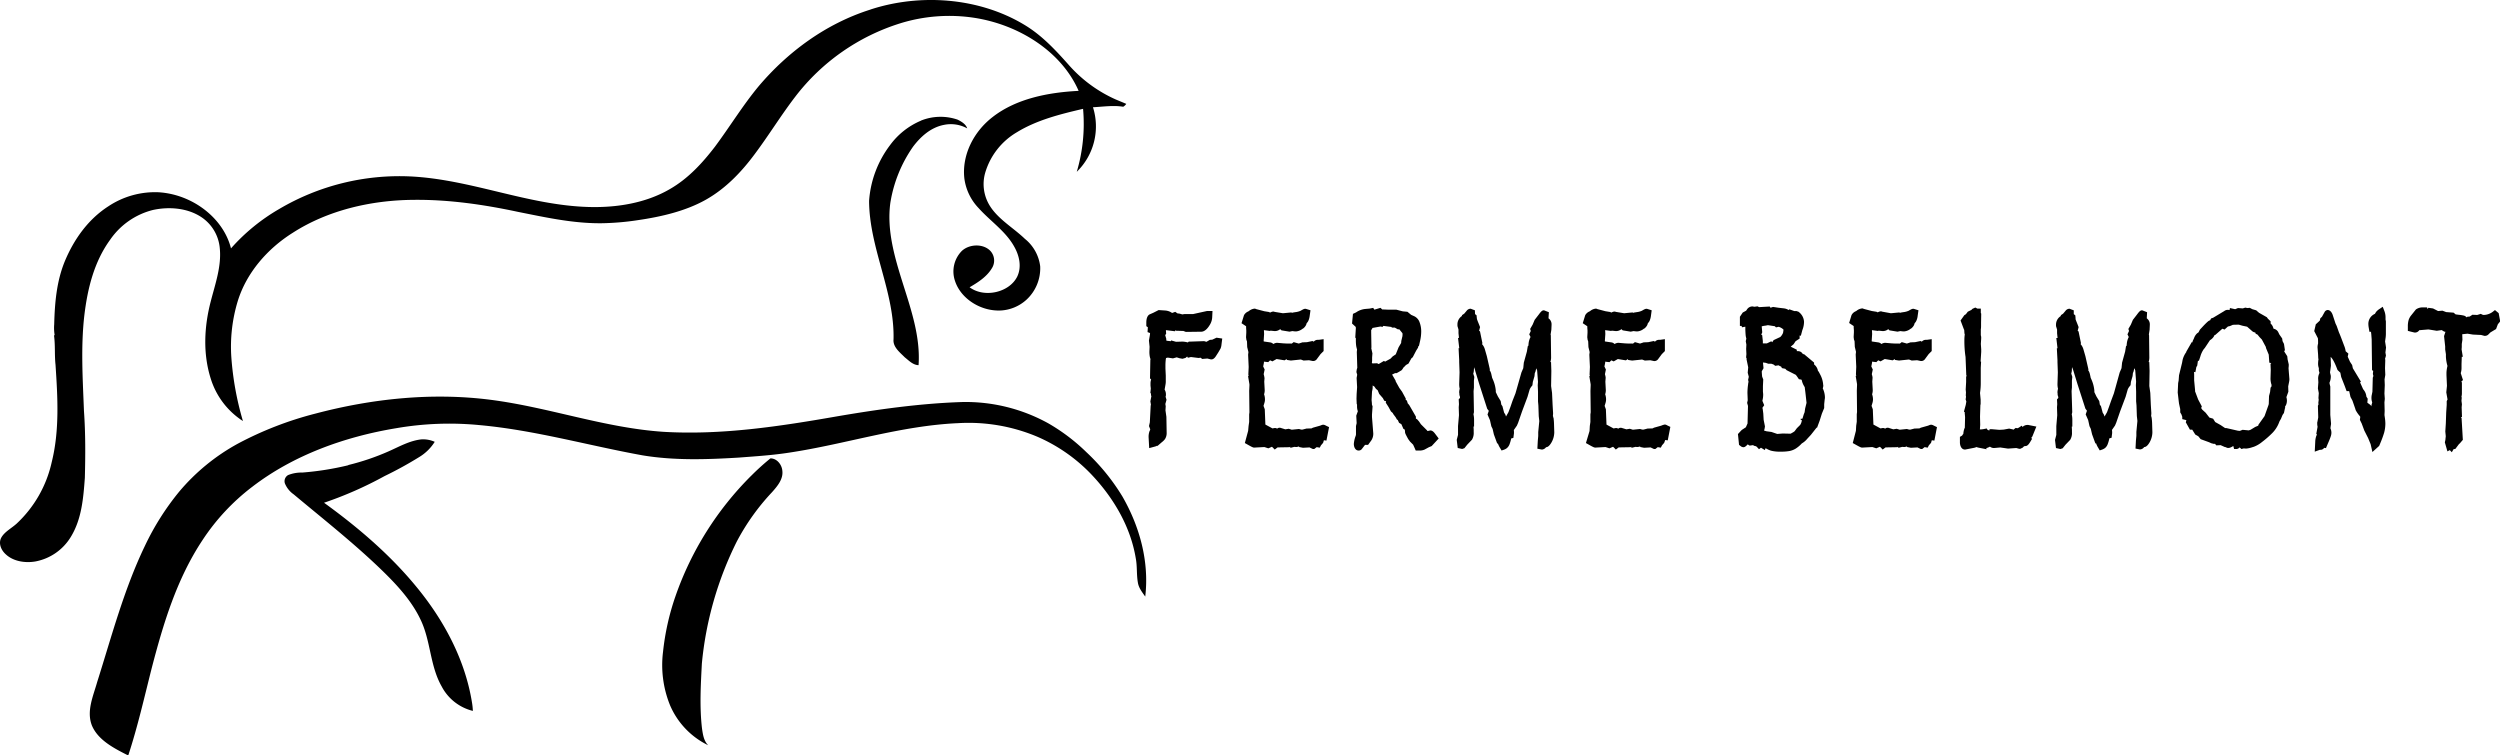 <svg aria-label="Ferme Belmont" xmlns="http://www.w3.org/2000/svg" viewBox="0 0 818.21 247.26"><g data-name="Layer 2"><g data-name="Layer 1"><path d="M284.9 3.11c16.44-5.36 35.65-3.86 50.34 5 5.65 3.37 10.07 8.12 14.31 12.87A44.8 44.8 0 0 0 365 32.48c1.19.52 2.43 1 3.61 1.52a3.2 3.2 0 0 1-1 .94c-3.27-.54-6.62 0-9.9.16a20.75 20.75 0 0 1-5.3 21.13 55.1 55.1 0 0 0 2.06-20.61c-7.5 1.75-15.17 3.67-21.67 7.67a22.86 22.86 0 0 0-10.35 13.22 13.43 13.43 0 0 0 1.6 11c2.81 4.37 7.65 7.07 11.39 10.67a13.66 13.66 0 0 1 5 9 14 14 0 0 1-4.59 11 13.57 13.57 0 0 1-8.15 3.43c-6.69.39-13.37-3.89-15.2-9.84a9.56 9.56 0 0 1 2.25-9.6c2.43-2.33 7.08-2.53 9.43 0a4.66 4.66 0 0 1 .43 5.65c-1.63 2.73-4.48 4.58-7.28 6.2 4.86 3.6 13 1.7 15.58-3.47 1.54-3.19.71-6.9-1-9.88-2.77-5-7.86-8.34-11.67-12.61a17.22 17.22 0 0 1-4.64-9.82c-.78-7.54 3.05-15.18 9.35-20 7.76-6 18.19-8 28.07-8.5-5.66-12.95-19.64-21.72-34.34-23.94a54.27 54.27 0 0 0-24 1.82 69.27 69.27 0 0 0-34.38 24c-4.69 6.11-8.67 12.64-13.28 18.8-4.32 5.83-9.51 11.31-16.11 15s-14.5 5.52-22.19 6.64a87.57 87.57 0 0 1-11.54 1c-9.34.14-18.49-1.89-27.56-3.7-11.26-2.41-22.79-4.09-34.39-3.95-13.85.12-27.95 3.41-39.4 10.77-8.47 5.32-15.16 13.19-18 22.31a51.3 51.3 0 0 0-2.11 18.54 98.24 98.24 0 0 0 3.79 20.77A25.42 25.42 0 0 1 69 124c-2.64-8.27-2.18-17.15 0-25.45 1.46-5.69 3.53-11.42 2.93-17.34A13.64 13.64 0 0 0 65.81 71c-4.51-2.94-10.48-3.43-15.75-2.28a24.14 24.14 0 0 0-14 9.73c-5.28 7.25-7.39 16-8.43 24.54-1.23 10.47-.55 21-.15 31.52.52 7.28.48 14.58.29 21.87-.49 6.56-1 13.44-4.57 19.3a17.28 17.28 0 0 1-11.57 8.07c-3.35.59-7.21 0-9.68-2.28-1.59-1.39-2.57-3.67-1.5-5.56s3.3-3 5-4.54a39 39 0 0 0 11.47-20.09c2.61-10.47 1.95-21.29 1.25-31.92-.35-3.17-.05-6.38-.49-9.53l.2-.2a14.48 14.48 0 0 1-.14-3.48c.18-7 .77-14.11 3.5-20.71 2.9-6.93 7.46-13.54 14.15-17.87a27.56 27.56 0 0 1 16.43-4.65c11.08.63 21.28 8.38 23.78 18.37a63.39 63.39 0 0 1 15.66-12.82 77.44 77.44 0 0 1 43-10.73c19.88.95 38.35 9.41 58.29 10 9.19.28 18.73-1.24 26.61-5.81C225.27 58.44 229.93 53.3 234 48c4.86-6.53 9.07-13.47 14.29-19.77 9.45-11.16 21.94-20.48 36.6-25.1"/><path d="M301.46 39.45a17.24 17.24 0 0 1 11.93-.3c1.3.64 2.73 1.49 3.16 2.87a11.06 11.06 0 0 0-7.65-1.14c-4.33.85-7.64 3.9-10.08 7.14a44.16 44.16 0 0 0-7.43 18.41c-1.21 9 1.45 17.92 4.15 26.49s5.74 17.5 5.09 26.6c-1.87-.07-3.18-1.53-4.51-2.57-1.65-1.66-3.93-3.4-3.68-5.89.38-15.5-7.95-29.87-8-45.34a34.14 34.14 0 0 1 6.87-18.23 24.17 24.17 0 0 1 10.12-8M103.17 135.38c18.54-4.9 38.16-7 57.35-4.54s37.35 9.21 56.67 10.49c19.12 1.12 38.14-1.81 56.85-5.08 13.49-2.3 27.1-4.22 40.83-4.67a55.85 55.85 0 0 1 28.28 7 62.43 62.43 0 0 1 12.42 9.42 68.34 68.34 0 0 1 11.75 14.45c5.77 10 8.83 21.48 7.5 32.8-1-1.42-2.13-2.83-2.4-4.53-.48-2.64-.19-5.35-.7-8-1.66-10.08-7-19.4-14.19-27.09a54.17 54.17 0 0 0-18.18-12.76 57.85 57.85 0 0 0-25.7-4.38c-18.88.82-36.81 6.86-55.35 9.65-5.44.85-11 1.2-16.47 1.62-10.5.64-21.17 1-31.58-.74-17.82-3.23-35.29-8.26-53.43-9.9a102 102 0 0 0-27 1c-17.09 2.81-33.86 8.89-47.27 19.21a70.66 70.66 0 0 0-16.29 17.47c-8.46 12.77-12.82 27.35-16.58 41.77-2.43 9.59-4.61 19.25-7.71 28.69-4.65-2.36-9.85-5-11.88-9.79-1.86-4.73.42-9.64 1.71-14.23 4.75-15 8.73-30.21 15.59-44.51a85.67 85.67 0 0 1 11.31-17.88 67.18 67.18 0 0 1 19.19-15.67 114 114 0 0 1 25.28-9.8"/><path d="M127 147.8c3.54-1.54 7-3.58 10.93-4a9.29 9.29 0 0 1 4.35.8 15.32 15.32 0 0 1-5.1 5 124.22 124.22 0 0 1-11.33 6.22 123.29 123.29 0 0 1-19.8 8.72c11.13 8.05 21.6 17 30.17 27.44 9.15 11.08 16 24 18.24 37.86a20.74 20.74 0 0 1 .3 2.83 15.76 15.76 0 0 1-10.2-8c-3.9-6.84-3.54-14.92-6.94-21.92-2.84-6-7.48-11.09-12.32-15.81-9.19-8.94-19.3-16.89-29.19-25.15a8.12 8.12 0 0 1-2.88-3.61 2.32 2.32 0 0 1 1.07-2.7 11.79 11.79 0 0 1 4.65-.82 95.71 95.71 0 0 0 14.9-2.36l.29-.14A78.4 78.4 0 0 0 127 147.8M245.93 155.64a79 79 0 0 1 6.22-5.62c2.23 0 3.77 2.19 3.9 4.08.32 2.72-1.61 5-3.39 7a73.68 73.68 0 0 0-11.52 16.13 113.35 113.35 0 0 0-11.43 39.93c-.37 7.13-.79 14.32.07 21.45.29 1.85.55 3.86 2 5.3a25.79 25.79 0 0 1-12.49-13.1 35 35 0 0 1-2.29-17.47 81.37 81.37 0 0 1 4-18 103.69 103.69 0 0 1 24.89-39.67M396.76 111.17l-.79.06-1.13.64-.74-.22-4.44.15h-.6l-.29.28a7.34 7.34 0 0 0-1.8-.28l-2.09.06-1.61-.45-.06.26-1.22-.13-.32-.14.05-.43-.37-1.3.31-.41-.08-1.21 3 .37.09-.35.24.18 2.38.07.82.31 4.77-.06h.24c1 0 2-.8 2.91-2.38a5.16 5.16 0 0 0 .71-2.48l.09-1.92h-1.81l-4.54 1h-2.83l-.69.11-.93-.26-.66-.07-.73-.51-1 .36a4.11 4.11 0 0 1-.56-.32 4.64 4.64 0 0 0-1.77-.48l-2.11-.14-1.73.88-1.21.53-.17.1c-.35.24-.92.91-.92 2.6v1.16l.5.35-.1 1.59.82.31a4.38 4.38 0 0 1-.08.82l-.28 1.63.21 2.06-.06 1.47v.02a8.32 8.32 0 0 0 .19 2 4 4 0 0 0 .2.58l-.08.1-.11 6.15.35.35v.09a3.69 3.69 0 0 0-.19 1.18v.74l.1 1-.14 1.36.2.31v.58l.14.13-.34 1.8.18 1.07-.08.35-.28 5.45-.27 1.2.38 1v.26a5.24 5.24 0 0 0-.23.48 5.46 5.46 0 0 0-.28 1.94l.19 3.54 2-.54.29-.1a1.05 1.05 0 0 0 .34-.2v.21l1.55-1.34a4.82 4.82 0 0 0 1-1 3.61 3.61 0 0 0 .54-1.83v-.14l-.09-5.29-.3-2.13.08-1.33-.12-.75.38-1.37-.3-1 .11-.46v-.32a3.1 3.1 0 0 0-.43-1.57l.3-1.71a5.23 5.23 0 0 0 .08-1.14v-1.7l-.11-2.34v-.95a17 17 0 0 1 .09-1.81c0-.23.08-.46.1-.68l.59-.13 1.68.25 1.23-.34.9.29 1 .18 1-.29.52-.45.23.41 1-.24 2.51.31.66-.09.52.41 1.69-.14 1.13.28h.26c.73 0 1.28-.85 1.46-1.14l.72-1.12c.58-1 .68-1.16.75-1.3a4.41 4.41 0 0 0 .31-1.35l.24-1.91-1.87-.28ZM433.09 139a1.92 1.92 0 0 0-.72.19l-.38.14-2.31.65-.43.23-1.66.05-1.31.34h-.42l-.73-.2-2.35.24-1-.31-1.12.18L419 140h-.3a1.14 1.14 0 0 0-.7.29 1.62 1.62 0 0 0-.76-.22l-.78.14-2.32-1.26-.2-5-.41-1.12.27-.89a3.86 3.86 0 0 0 .2-1.23 5.07 5.07 0 0 0-.29-1.67 4.13 4.13 0 0 0 .21-1.32l-.15-2.81.09-1.15-.05-.3a6.63 6.63 0 0 0-.23-1l.32-1.53-.48-1 .24-1.2v-.37l1.41.16.61-.6.76.35 1.37-.77 2.62.43.65-.4.1.27 1.31.2 3.25-.34.91.34 1.76-.1 1.24.26h.23a1.5 1.5 0 0 0 1.16-.71l1.16-1.56 1-1V111l-1.6.22H431.17a1.69 1.69 0 0 0-1.2.6.87.87 0 0 0-.19-.1l-.23-.11-1.8.38-1.49.06-1.2.39-1.67-.47-.35.29a1.84 1.84 0 0 1-.27.18 1.36 1.36 0 0 1-.34 0h-1.09l-1.22-.06-2.13-.18h-.1a2.47 2.47 0 0 0-1.11.37h-.07a1.72 1.72 0 0 0-1-.51l-2.07-.3-.07-.1.15-2.35-.06-1.26 2 .27.16-.1 1.25.13h.08a2.64 2.64 0 0 0 1.83-.62.86.86 0 0 1 .18.16l.24.23 2.64.43.91-.19.93.11h.3a3.91 3.91 0 0 0 2.18-.91h.07a3.22 3.22 0 0 0 1-1.15 2.59 2.59 0 0 0 .21-.63 2.81 2.81 0 0 0 .54-.73 5.71 5.71 0 0 0 .47-1.73l.25-1.77-1.54-.48h-.23c-.26 0-.55.1-1.42.62a5.53 5.53 0 0 1-1.74.47l-1 .16v.1l-.35-.16-2.74.26-2.73-.45c-.33-.16-.73-.15-1.46.23l-.39-.19-1.54-.25-2.68-.71a.87.87 0 0 0-.48-.14 3.44 3.44 0 0 0-1.9.83l-.37.18a2.9 2.9 0 0 0-1.11 1l-.1.19-.79 2.57 1.5 1c0 .26 0 .67.06 1.31v.78l-.08 1.5.11.83.2.54.07 1.86.4 1.63-.1.86.18 4-.11 2.48.1.52h-.19l.45 2.69v.39l-.08 1.76.08 7-.09.7v2.47l-.19 1.32-.14 1.58-1.08 4 1.14.64c1.39.79 1.64.85 1.91.85l3.35-.18 1.29.42 1.17-.51c.07.06.19.16.37.34l.55.57.93-.7 3.92-.07.19-.15.09.36 1.28-.32.61.05h.06a3.28 3.28 0 0 0 .85-.19l.08.2 1.24.24 2.13-.12.91.44.21.08h.43l.8-.61 1 .17.4-.76.7-.82.26-.85.83.12.86-4.41-1.08-.52a1.91 1.91 0 0 0-.84-.27M468.15 140.87l-.95.21-.16-.23-2-2-.61-.9-.64-.74-.39-.2v-.66l-2.12-3.67-.17-.24-.41-.47c0-.06 0-.14-.06-.23l-.16-.58-.44-.37.05-.34-1.22-2.25-.87-1.2-1-1.79-.28-.55.05-.07-1.16-2 1-.48h.51l.8-.45.54-.34h.07a2.78 2.78 0 0 0 .79-1.06h.07l.77-.8.81-.46.95-1.71.45-.38.85-1.64.32-.6.53-.84.18-.62h.15l.32-1.41a14.21 14.21 0 0 0 .42-3.26 8.35 8.35 0 0 0-.51-3 3.46 3.46 0 0 0-1.68-2l-1.11-.5-1.21-1-1.53-.14-2.14-.56h-2.85l-1.45-.06h-.28l-.57-.53-2 .6-.39-.59-1.12.23-1.37.12a6.36 6.36 0 0 0-2.92 1l-.21.14-1 .47-.3 3.16 1.18 1.08a2.11 2.11 0 0 1 .07.4l-.19 3.1.19.25v.57a13 13 0 0 0 .12 2 9.71 9.71 0 0 0 .27 1.1l-.08.82.16 5.21a2.79 2.79 0 0 0-.21.77l-.08.58.26.88-.19 1.06.16 3-.15 2.21-.05 1.59.07 1.7.11.2V133.08a4.48 4.48 0 0 0 .26 1.51l-.52 1.46.13 2.44-.22.95v2.43a1.81 1.81 0 0 1-.07.68l-.05.16a9.09 9.09 0 0 0-.58 2.59c0 1 .49 2.15 1.54 2.15a1.28 1.28 0 0 0 1.12-.55l1-1.3h1l1.08-1.49a4 4 0 0 0 .62-2.27l-.42-5.35v-.81l.19-2.68-.21-.58-.01-.42-.1-1.07.14-2.78.1-.46a4.37 4.37 0 0 0 .11-1.09 3.87 3.87 0 0 0 0-.48l.09.1.46.28.53.77.56.45.5 1.2 1.21 1.39.44.84.61.19-.11.45.91 1.42.79 1.45.56.49.25.45.72.95.43.76.26.13.43.94.76.45.66 1.52.46.27.07.62c0 .54.16.81.79 2l.26.47.6.82 1 1c.07.14.22.46.52 1.14l.34.79h1.3a4 4 0 0 0 1.57-.31l1.45-.79.89-.37 2.3-2.48-1.14-1.51c-.38-.52-.9-1.12-1.57-1.12m-19.37-27 .07-.08-.08-5v-.87h.11l.32-.6 2.63-.47.65.13.27-.33 2.69.35.06.21h1l1 .57h.48l1 1.23a1.29 1.29 0 0 1 .05.4l-.03.58-.38 1.59-.05.66-.84 1.43-.92 2.29-1 .67-.73.75-1.64.9-.11.07-.39-.24-1.57.94-.38.07-.17-.25-1.61.06-.13-.08-.09-.07.08-.71v-1.09l.1-1.33ZM508.42 136.81a4.57 4.57 0 0 0-.18-.68 8 8 0 0 0 .06-.94l-.16-2.72-.18-3.86-.31-2.27.08-4.94-.1-2.9h-.22a4.57 4.57 0 0 0 .24-1.52l-.09-7.22-.07-.29.24-1.54.07-1.53v-.1a2.39 2.39 0 0 0-1-2.12l.12-2-1.56-.61h-.15c-.5 0-.9.43-1.64 1.43l-1.3 1.68-.66 1.56-.82 1.42.2.62v.07l-.5 1.07.43.88a5.72 5.72 0 0 0-.66 2.38l-.07.53-.17.09-.3 1.78-1 3.62-.18 1.8-.6 1.4-1.94 6.81-1 2.54-.63 1.84-.68 1.82-.8 1.41-.19-.6-.43-.69-.55-2.09-.37-.53-.19-1.14-.93-1.52-.68-1.42v-.48a11.48 11.48 0 0 0-.91-3.55l-.32-.73v-.1l-.19-.81a4 4 0 0 0-.49-1.35 1.33 1.33 0 0 0-.14-.19l.12-.17-1-4.37-.67-2.33-.05-.15a4.2 4.2 0 0 0-.86-1.48l.13-.31-.79-3.84-.29-.22.31-1.2-.3-.77c-.23-.58-.41-1-.54-1.35a4.87 4.87 0 0 1-.16-.47 2.69 2.69 0 0 1-.06-.36l-.09-.91-.49-.39-.05-1.24-1.38-.52h-.13a1.69 1.69 0 0 0-1.21.7l-.78.92-.69.46-.09.33-.16.11a3.29 3.29 0 0 0-1.27 2.74v.4l.34 1.16v1.2l.16 1.54h-.31l.4 3.36h-.22l.2 3.91v.63l.12 3.34-.12 3.79v.19a6.47 6.47 0 0 0 .17 1.42 4.19 4.19 0 0 0-.17 1.17v.16l.06.27v.41l.2.65v.33l-.42.48.09 1.57-.08 1 .08 2.6-.31 3.56v2.88l-.42 1.64.32 2.66 1.45.32.74-.25.91-1.14 1.46-1.53.12-.14a4.39 4.39 0 0 0 .55-2.48v-.71l-.06-1.1h.18v-2.2a8.6 8.6 0 0 0-.2-1.82l.16-.66-.12-6.87.11-1.18v-2.27l.13-1.21-.35-1.09a4.1 4.1 0 0 0 .2-1c0-.25.05-.6.06-1v-.12c.06.18.14.37.21.58l.17.45h-.05l1.4 4.59 2.58 8 .51.66c0 .08-.05.16-.08.27l-.33.95.8 1.85.45 2 .42.87.41 1.79 1.13 3.09.15-.23a7.2 7.2 0 0 0 .79 1.64l.45.77.65-.22a3.51 3.51 0 0 0 1.08-.56 3.06 3.06 0 0 0 .88-1.27 14.15 14.15 0 0 0 .53-1.83s0 0 0-.07l.72-.18.2-1.52v-.35a5.59 5.59 0 0 0-.05-.7l1-1.44.4-.92 1.3-3.76 1.78-4.75.69-2.37a4.33 4.33 0 0 1 .59-1l.33-.41.13-1.11.54-1.86.1-1 .22-.5.15-.64.31-.45v.64h.09l.28 3.76-.08 1.16.09 2.11v3.16l.12 1.33.12 3.52.18 1.58-.35 3.61v1.28l-.14 1.59-.14 2.57 1.41.28h.14a1.81 1.81 0 0 0 1.29-.77c.74 0 1.34-.82 1.75-1.51a6.87 6.87 0 0 0 .94-3.36l-.08-2.58a19.67 19.67 0 0 0-.16-2.12M544.72 139a1.88 1.88 0 0 0-.72.19l-.38.14-2.32.65-.42.23-1.66.05-1.31.34h-.43l-.73-.2-2.34.24-1-.31-1.12.18-1.65-.5h-.3a1.12 1.12 0 0 0-.7.29 1.62 1.62 0 0 0-.77-.22l-.77.14-2.32-1.26-.2-5-.41-1.12.27-.89a4.16 4.16 0 0 0 .2-1.23 5.07 5.07 0 0 0-.29-1.67 4.43 4.43 0 0 0 .21-1.32l-.15-2.81.09-1.15v-.3a8.1 8.1 0 0 0-.23-1l.31-1.53-.48-1 .25-1.2v-.37l1.41.16.61-.6.76.35 1.37-.77 2.62.43.65-.4.1.27 1.31.2 3.25-.34.91.34 1.76-.1 1.23.26h.24a1.5 1.5 0 0 0 1.16-.71l1.16-1.56 1-1V111l-1.6.22h-.44a1.69 1.69 0 0 0-1.19.6.93.93 0 0 0-.2-.1l-.23-.11-1.8.38-1.48.06-1.2.39-1.67-.47-.35.29a1.34 1.34 0 0 1-.28.18 1.18 1.18 0 0 1-.33 0h-1.1l-1.22-.06-2.12-.18h-.1a2.47 2.47 0 0 0-1.11.37h-.08a1.67 1.67 0 0 0-1-.51l-2.08-.3-.07-.1.16-2.35-.06-1.26 2 .27.16-.1 1.25.13h.08a2.64 2.64 0 0 0 1.83-.62.86.86 0 0 1 .18.16l.24.23 2.63.43.91-.19.93.11h.31a3.91 3.91 0 0 0 2.18-.91h.07a3.22 3.22 0 0 0 1-1.15 3.87 3.87 0 0 0 .21-.63 2.81 2.81 0 0 0 .54-.73 5.71 5.71 0 0 0 .47-1.73l.24-1.77-1.53-.48h-.23c-.26 0-.56.1-1.42.62a5.53 5.53 0 0 1-1.74.47l-1 .16v.1l-.36-.16-2.73.26-2.74-.45c-.32-.16-.72-.15-1.45.23l-.39-.19-1.54-.25-2.68-.71a.87.87 0 0 0-.48-.14 3.44 3.44 0 0 0-1.9.83l-.37.18a2.9 2.9 0 0 0-1.11 1l-.1.19-.79 2.57 1.49 1c0 .26 0 .67.07 1.31v.78l-.08 1.5.11.83.19.54.08 1.86.4 1.63-.11.86.19 4-.11 2.48.1.52h-.19l.45 2.69v.39l-.07 1.76.08 7-.1.7v2.47l-.19 1.32-.09 1.64-1.18 3.94 1.14.64c1.4.8 1.67.84 1.92.85l3.35-.18 1.28.42 1.18-.51c.07.06.19.16.37.34l.54.57.94-.7 3.91-.07.19-.15.1.36 1.28-.32.61.05h.06a3.28 3.28 0 0 0 .85-.19l.08.2 1.24.24 2.12-.12.92.44.2.08h.44l.79-.61 1 .17.39-.76.71-.82.34-.93.83.12.85-4.41-1.08-.52a1.84 1.84 0 0 0-.83-.27M596.71 126.08a8.41 8.41 0 0 0-1.05-3.62l-.52-1-.13.08a3.37 3.37 0 0 0-1.29-2.27v-.6l-3.3-2.77-.14.08-.11-.16H590a2.12 2.12 0 0 0-.31-.4 1.69 1.69 0 0 0-1.26-.49h-.36v-.47l-2-1 .94-.79.66-1 1.32-.86v-1l.4.08.49-1.85a7.44 7.44 0 0 0 .55-2.74 4.27 4.27 0 0 0-1.59-3.09l-.17-.16-.73-.25h-.72l-1.61-.57-.21.25a3.66 3.66 0 0 0-1.68-.57l-1.64-.19-1.8-.27-.81.27-.28-.4-3.46.2-.53-.26-1 .14-.62-.11h-.12a2.14 2.14 0 0 0-1.71 1l-.27.39-1.11.61-.93 1.38v3h.56l.12.45 1.1-.2v1c.06 1.34.1 1.76.13 2a6 6 0 0 0 .2.89l-.19.86.2 1.12-.07 1.39.08 1.71-.1 1.1.16.27v.41l.53 2.55L572 122l.35 1.32-.22 1 .16.79h-.09l-.11.92a21 21 0 0 0-.18 2.57l.09 2.4-.19.86.28 1-.15 5.74-.55 1.24-1.28.84-.24.22-1.07 1.16.36 3.54.52.4a1.52 1.52 0 0 0 .93.37c.4 0 .77-.29 1.31-.84l.11-.12a1.31 1.31 0 0 0 .4.31l.22.12 1.2-.17.08.2.55.12a1.14 1.14 0 0 1 .65.42l.56.61.65-.49 1.25.77.26-.62a8.21 8.21 0 0 0 1.77.82 11.82 11.82 0 0 0 3.19.32 15.29 15.29 0 0 0 2.82-.2 6.13 6.13 0 0 0 2.14-.84 10.07 10.07 0 0 0 1.93-1.65 6.48 6.48 0 0 0 1.81-1.55l1.17-1.26 1.9-2.41.1.11.86-2.32.73-2.32.76-1.84v-1.24l.16-1.53a3.44 3.44 0 0 0 .08-.77 7.31 7.31 0 0 0-.71-2.9 2.86 2.86 0 0 0 .18-1m-6.4 9.52-.42 1.39-.73.11.55.49-.08.26a3.52 3.52 0 0 1-.49 1.2l-1.09 1.08-.74 1-.43.3-.62.35-.13.08a.24.24 0 0 1-.12.06l-2.59-.06-1.79.14-1.89-.65-1.62-.22-.81-.24a4.33 4.33 0 0 0 .23-.89l.07-.47-.43-2.16-.11-2-.22-1.74-.13-.09.64-.94-.51-1.24a1.51 1.51 0 0 1-.07-.26 7.86 7.86 0 0 0 .25-2.08l-.08-.92v-1.76l.1-2.18-.2-.5c-.09-.23-.14-.37-.16-.44s-.06-.57-.12-1.51v-.22l.57-1-.18-1.88.91.12.82.29h1l.72.25.57.44 1.07-.17.75.42v-.17l.38.67 1.09.22.44.46 3 1.52a12.27 12.27 0 0 1 .72 1l.29.43.69.11.22.1.09.38a6 6 0 0 0 .74 1.72l.06.11a1.36 1.36 0 0 1 .13.26c0 .23.11.85.29 2.48l.28 2.58-.46 1.85-.17 1.22Zm-13.76-28.8a4.84 4.84 0 0 1 1.18-.23l.85-.17 2 .31h.21l.44.42.86-.19a3.84 3.84 0 0 1 1.58.9 4.51 4.51 0 0 1-.11.87v.12a3.08 3.08 0 0 1-.42.82 2.53 2.53 0 0 1-.54.64l-2.14 1-.49.71-.27-.33-1.06.51-.26.12-.15.07H576.95v-.77l-.22-1.94-.3-.13.32-.79ZM632.05 139a1.84 1.84 0 0 0-.71.19l-.38.14-2.32.65-.43.23-1.65.05-1.32.34h-.42l-.73-.2-2.34.24-1-.31-1.11.18L618 140h-.3a1.17 1.17 0 0 0-.71.29 1.56 1.56 0 0 0-.76-.22l-.77.14-2.32-1.26-.2-5-.41-1.12.27-.89a4.16 4.16 0 0 0 .2-1.23 5.34 5.34 0 0 0-.29-1.67 4.43 4.43 0 0 0 .21-1.32l-.15-2.81.08-1.15v-.3a6.81 6.81 0 0 0-.24-1l.32-1.53-.48-1 .24-1.2v-.37l1.4.16.62-.6.76.35 1.37-.77 2.61.43.66-.4.1.27 1.3.2 3.26-.34.91.34 1.76-.1 1.23.26h.23a1.51 1.51 0 0 0 1.17-.71l1.15-1.56 1-1V111l-1.6.22H630.18a1.73 1.73 0 0 0-1.2.6.69.69 0 0 0-.19-.1l-.23-.11-1.8.38-1.48.06-1.2.39-1.67-.47-.36.29a1.14 1.14 0 0 1-.27.18 1.21 1.21 0 0 1-.34 0h-1.09l-1.22-.06-2.12-.18h-.1a2.5 2.5 0 0 0-1.12.37h-.07a1.7 1.7 0 0 0-1-.51l-2.08-.3-.07-.1.15-2.35-.06-1.26 2 .27.16-.1 1.25.13h.07a2.65 2.65 0 0 0 1.84-.62.86.86 0 0 1 .18.16l.23.23 2.64.43.91-.19.93.11h.31a3.94 3.94 0 0 0 2.18-.91h.06a3.16 3.16 0 0 0 1-1.15 3.87 3.87 0 0 0 .21-.63 2.77 2.77 0 0 0 .53-.73 5.19 5.19 0 0 0 .47-1.73l.25-1.77-1.54-.48h-.22c-.26 0-.56.1-1.42.62a5.73 5.73 0 0 1-1.75.47l-1 .16v.1l-.35-.16-2.74.26L616 102c-.32-.16-.73-.15-1.46.23l-.38-.19-1.55-.25-2.67-.71a.88.88 0 0 0-.49-.14 3.47 3.47 0 0 0-1.9.83l-.37.18a2.8 2.8 0 0 0-1.1 1l-.11.19-.78 2.57 1.49 1c0 .26 0 .67.07 1.31v.78l-.08 1.5.1.83.2.54.08 1.86.39 1.63-.1.86.18 4-.1 2.48.1.52h-.19l.45 2.69v.39l-.07 1.76.07 7-.09.7v2.47l-.19 1.32-.09 1.64-1.03 4.01 1.15.64c1.4.8 1.66.84 1.91.85l3.36-.18 1.28.42 1.17-.51a3.62 3.62 0 0 1 .38.34l.54.57.93-.7 3.92-.07.19-.15.09.36 1.28-.32.61.05h.07a3.25 3.25 0 0 0 .84-.19l.09.2 1.23.24 2.13-.12.92.44.2.08h.44l.79-.61 1 .17.39-.76.71-.82.25-.85.84.12.85-4.41-1.08-.52a1.87 1.87 0 0 0-.84-.27M663.55 139.08a2.3 2.3 0 0 0-1.61.66l-.25-.42-.74.49a2.48 2.48 0 0 1-.69.35l-.56-.11-.31.24a3.13 3.13 0 0 0-.42.38v-.09l-1.41-.31-1.77.33-1.44.08-2.43-.21h-.74l-.16.48-.41-.29h-.16l-.22-.43-.66.13a6.43 6.43 0 0 1-1.16.17 2 2 0 0 1-.42 0l.1-1.51-.06-2.7.12-3.83.08-.16v-1.52l-.2-2.2a21.77 21.77 0 0 0 .24-3.47v-4.75l.11-2-.16-.08.2-3.15v-.83l-.12-1.77.11-1.79v-.51l-.12-.58v-1.86a6.72 6.72 0 0 0 .08-1.08v-1.1l.05-3-.13-.2v-1.45h-1.15l-.65-.34-.95.43-.33.35-1.19.59-.61.81-.51.32-1.24 1.74 1.13 3h.06l.08 1.22.11.35a11.94 11.94 0 0 0-.13 1.83 36.17 36.17 0 0 0 .3 5l.08.53.24 6 .11.07-.16.51v1.6l-.14 2.49.09.94-.06 1 .08.42-.13.86.23.69-.19 1.11-.59 2.17.31.36-.06.15.12 1.34-.08 3.25v.19a4.28 4.28 0 0 0-.28.72 6.75 6.75 0 0 0-.22 1.33l-.33.37v.13l-.78.46v1.78c0 1.14.51 2.37 1.64 2.37h.1l3.06-.6.64-.21h.06a1.89 1.89 0 0 0 .49.17l2.75.55-.13-.38a3.93 3.93 0 0 0 1-.37l.22-.11a2.09 2.09 0 0 0 1.37.45l2-.18 2.55.37 2.69-.19.93.25h.4l.77-.37.46-.46.5-.07c.65 0 1.16-.77 1.54-1.4l.52-.87-.16-.54.28-.26 1.34-3.3-2.72-.54ZM704.21 136.81a4.57 4.57 0 0 0-.18-.68 8.18 8.18 0 0 0 .07-.94l-.17-2.72-.17-3.86-.32-2.27.08-4.94-.1-2.9h-.21a4.85 4.85 0 0 0 .23-1.52l-.08-7.22-.07-.29.24-1.54.07-1.53v-.1a2.41 2.41 0 0 0-1-2.12l.11-2-1.56-.61H701c-.51 0-.9.43-1.64 1.43l-1.3 1.68-.66 1.56-.82 1.42.2.62a.25.25 0 0 1 0 .07l-.49 1.07.42.88a6 6 0 0 0-.66 2.38l-.07.53-.17.09-.29 1.78-1 3.62-.18 1.8-.6 1.4-1.89 6.82-.95 2.54-.64 1.84-.67 1.82-.81 1.41-.19-.6-.42-.69-.55-2.09-.38-.53-.18-1.14-.93-1.52-.68-1.42v-.48a11.48 11.48 0 0 0-.91-3.55l-.32-.73v-.1l-.18-.81a4.19 4.19 0 0 0-.49-1.35l-.15-.19.12-.17-1-4.37-.67-2.33-.05-.15a4.2 4.2 0 0 0-.85-1.48l.12-.31-.79-3.84-.29-.22.31-1.2-.3-.77c-.22-.58-.4-1-.53-1.35a3.77 3.77 0 0 1-.17-.47 2.84 2.84 0 0 1 0-.36l-.09-.91-.5-.39v-1.24l-1.38-.52h-.14a1.69 1.69 0 0 0-1.2.7l-.78.92-.69.46-.1.33-.15.11a3.3 3.3 0 0 0-1.37 2.75v.4l.35 1.16v1.2l.16 1.54H673l.39 3.36h-.22l.21 3.91v.63l.12 3.34-.12 3.79v.19a5.94 5.94 0 0 0 .18 1.42 3.86 3.86 0 0 0-.18 1.17v.16l.05.27v.41l.21.65v.33l-.42.48.08 1.57-.08 1 .08 2.6-.3 3.56v2.88l-.43 1.64.32 2.66 1.45.32.75-.25.9-1.14 1.47-1.53.11-.14a4.31 4.31 0 0 0 .55-2.48v-.71l-.06-1.1h.18v-2.2a8.59 8.59 0 0 0-.19-1.82l.16-.66L678 128l.11-1.18v-2.27l.12-1.21-.34-1.09a4.61 4.61 0 0 0 .2-1c0-.25 0-.6.06-1v-.12l.22.58.16.45 1.41 4.59 2.58 8 .5.66a2.46 2.46 0 0 1-.08.27l-.33.95.81 1.85.44 2 .42.87.42 1.79 1.12 3.09.16-.23a7 7 0 0 0 .78 1.64l.45.77.65-.22a3.57 3.57 0 0 0 1.09-.56 3 3 0 0 0 .87-1.27 12.69 12.69 0 0 0 .53-1.83.19.19 0 0 0 0-.07l.73-.18.19-1.52v-.35a4.42 4.42 0 0 0-.06-.7l1-1.44.39-.92 1.3-3.76 1.79-4.75.68-2.37a4.14 4.14 0 0 1 .6-1l.33-.41.12-1.11.54-1.86.11-1 .21-.5.15-.64.32-.45v.64h.08l.28 3.76-.07 1.16.08 2.11v3.16l.12 1.33.12 3.52.18 1.58-.34 3.61v1.28l-.15 1.59-.13 2.57 1.4.28h.14a1.78 1.78 0 0 0 1.29-.77c.74 0 1.35-.82 1.76-1.51a6.86 6.86 0 0 0 .93-3.36l-.08-2.58a17.12 17.12 0 0 0-.16-2.12M749 120.48a8.32 8.32 0 0 0 .07-.91v-.31l-.37-1.6-.12-1.08-1-1.56.23-.46-.3-2-.47-.92-.12-.86-.91-1.3-.29-.59a2.13 2.13 0 0 0-1.61-1.3l-.14-.4a2.78 2.78 0 0 0-.83-1.29v-.74l-.91-.87-.32-.46-2.57-1.46-.93-.81-1.27-.37-.83-.44-.74.07-.74-.14-.79.26-1.58-.12-.93.38-1.71-.38-.13.67a1.91 1.91 0 0 0-1.74.32l-3.64 2.19-.65.22-.35.64c-.35 0-.74.34-1.95 1.56l-1.36 1.46-.46.89-.37.26-.11.08a4 4 0 0 0-1 1.6l-.43.9-.1.45-.2-.1-1.8 3.14v.14a7.16 7.16 0 0 0-1.22 2.65l-.15.83-1 4.1-.13 1.75-.16.8-.14 3.1.35 3 .08.62.39 1.8v1.07l.4.69.27.77v.75l1 .25.35.1-.19.69 1.35 2.41h.52a1 1 0 0 1 .23 0l1 1.6 1 .57.76.94 2.74 1 .77.35.87.21.31-.06.42.53 1.42-.07 1.12.5a1.24 1.24 0 0 0 .58.16c.69.48 1.43.28 2.45-.39l.26 1h.82a1.56 1.56 0 0 0 1-.54l.57.53.79-.19.65.05h.14a8.26 8.26 0 0 0 2.09-.47l.38-.11a9.49 9.49 0 0 0 2.7-1.57 31.72 31.72 0 0 0 3.14-2.71 9.92 9.92 0 0 0 2.4-3.57l.21-.54.45-.76.52-1.26.46-.67.32-1.51.08-.12v-.19l-.08-.1a1.59 1.59 0 0 1 .22-.43l.16-.3a3.59 3.59 0 0 0 .27-1.42 4 4 0 0 0-.17-1.1l.64-1.77-.05-1.77.29-1.45a4 4 0 0 0 .1-.94l-.21-2.62ZM739.15 139l-.06.31-1 .43-1.52.92-.6.2-2-.19-.86.34h-.27l-.44-.05-3.72-.85h-.43l-1.49-1-1.76-.98-.69-1.1-1.2-.36-1.24-1.59-1.1-1-.37-.54.22-.52-1.21-2.29-1-2.65v-.4l-.3-3.19v-2.06a3.35 3.35 0 0 0-.07-.71l.47.1.32-1.69.29-.48.22-1.52.34-.09.45-1.34a8 8 0 0 1 1.14-2.44l.32-.37 1.7-2.56.3-.19a3.48 3.48 0 0 0 1.2-1.47l.25-.06 2.28-2h.1l.64.25 1.1-1 .65-.14 1-.42 1.9-.05 1.2.35 1.53.32 1.5 1.31a1.94 1.94 0 0 0 1.17.59l.14.4.61.3.64.8.77.8 1.33 2.48v.23l.92 2.23.19 2.63.64.16-.25.25.08 1.92-.08 2.87v.11a6.86 6.86 0 0 0 .35 2l-.06.56-.27.31-.16 1.42-.34 1.31-.09 2.59-.07.32-1.31 3.68ZM780.91 113.75l-.31-2 .11-.82a9.65 9.65 0 0 0 .15-1.81v-3.95l-.11-.6v-.77a5.84 5.84 0 0 0-.4-2.06l-.52-1.34-.91.62a5.28 5.28 0 0 0-1.15.93 3.86 3.86 0 0 0-.48.76 3.53 3.53 0 0 0-2.16 3.37 7.22 7.22 0 0 0 .12 1.17l.23 1.35h.53c0 .17 0 .38.06.64l.14 1.85v.05l.12 10 .38.24-.11 1 .17.67-.2.59-.12 4.57-.2 1a4.57 4.57 0 0 0-.11 1.05 4.24 4.24 0 0 0 .25 1.44l-.25.92v.38c-.2-.38-.47-.59-1.22-1.1l-.11-.11a1.37 1.37 0 0 1 0-.16l.1-1.14-.42-.66a5 5 0 0 0-.33-1.3 4.88 4.88 0 0 0-.75-1.16l-1-2.23.28-.23-2.64-4.38-.23-1.06-.71-1.08-.74-1.66.22-1-.89-.77a6.86 6.86 0 0 0-.48-1.77l-1-2.65c-.26-.68-.49-1.25-.71-1.73l-.75-2.13-.39-.82-.83-2.52c-.34-1.19-1-1.88-1.73-1.88a1.23 1.23 0 0 0-1 .65l-.87 1.57-.53.49-.14.61v.1a6.49 6.49 0 0 1-.5.48l-.85.79-.51 2.21 1.2 2.34a11.33 11.33 0 0 1 .06 1.37v.37a5.1 5.1 0 0 0-.18 1.24l.18 2.3.06 1.35.08.17a10.32 10.32 0 0 0-.14 1.55 4.15 4.15 0 0 0 .25 1.44v.8l.21.77a4 4 0 0 0-.44 1.83l.07 1.24-.15 2 .29 1.53-.11 1.6.08.58-.14 1.16.12.22-.06.13-.18.46.11 3.8-.25 1.36-.08.29v.41a4.68 4.68 0 0 0 .12 1l-.42 2.3.2.27-.18.38a6.24 6.24 0 0 0-.37 2l-.16 3.2 1.68-.61h.39a1.39 1.39 0 0 0 1-.64l.6.08.6-1.41c1-2.28 1.18-2.93 1.18-3.61a3.44 3.44 0 0 0-.32-1.45l.11-.84a3.1 3.1 0 0 0 .09-.76l-.24-2.78v-9.29l-.22-.87-.05-.37a4.93 4.93 0 0 0 .43-2 2.55 2.55 0 0 0-.14-.84l-.14-.74h.06l.26-2-.08-2.67v-.21c.43.37 1.13 1.34 2.1 3.89l.14.38.93.9.27 1.39 1.2 3.06.57 1.57h.87a.39.39 0 0 1 0 .1l.41 1.82.64 1.2 1 2.88v.12a10.25 10.25 0 0 0 1.35 2 3 3 0 0 1 .21.3l-.12 1 .58 1.18.86 2.31 1.25 2.47.82 2 .58 2.56 2.21-2 .42-1a33.79 33.79 0 0 0 1.21-3.32 11.56 11.56 0 0 0 .4-3 14.91 14.91 0 0 0-.19-2.09l-.1-.7.06-1.33-.07-2.82.12-1.14-.12-1.73.11-2.79-.07-1.87.24-1.45-.09-2.19.08-2.52a3.12 3.12 0 0 0-.07-.64 3 3 0 0 0 .15-.42l.14-.56-.17-1ZM817.77 102.48l-1.21-1-.51.4a5.17 5.17 0 0 1-3.2 1.2 1.58 1.58 0 0 1-.65-.22l-.29-.14-1.14.36-1.58-.07-.9.59-.79.07-.19.21a2 2 0 0 0-.87-.58 11.15 11.15 0 0 0-1.68-.27l-1.08-.14-.65-.56-2.45-.19-1.21-.46-1.42.12-1.66-.85-1.51-.21-.3.4-.14-.53H793a3.73 3.73 0 0 0-2.19.59l-.13.09-1.6 2a4.64 4.64 0 0 0-.75 1.37 7.18 7.18 0 0 0-.28 2.08v1.55l1 .26 1.19.29h.28a1.69 1.69 0 0 0 1.27-.77l3-.25 2.73.44 1.62-.23.79.5.43.06-.46 1.41.37 3.41v.95l.24 1.57v.81a12.59 12.59 0 0 0 .5 3v.06a10.88 10.88 0 0 0-.32 2.18v.8l.16 3.49-.22 2.14.41 2.34-.27.52v1.23l-.17 2.5-.12 3.57-.17 2.64.15 1.57-.11 1c0 .12 0 .24-.05.35l-.14.65.84 2.95.78-.41.66.69.58-1 .58-.09 1.21-1.61.24-.18 1-1.17-.41-7.1-.23-.19.36-.24-.11-3.12.09-1-.15-1.13.09-1-.09-.36a4.34 4.34 0 0 0 .14-1.1v-3.52l-.18-.32.53-.5-.73-2.27a5.15 5.15 0 0 0 .26-1.6v-1.4l.08-2.33h.34l-.4-2.43.06-.77v-1l.21-1.4-.05-1.59v-.2l1.72-.18 1.77.29 2.68.13 1.07.29h.23a1.6 1.6 0 0 0 1-.38l.74-.74 1.85-1.11.59-1.57.77-.94Z"/></g></g></svg>